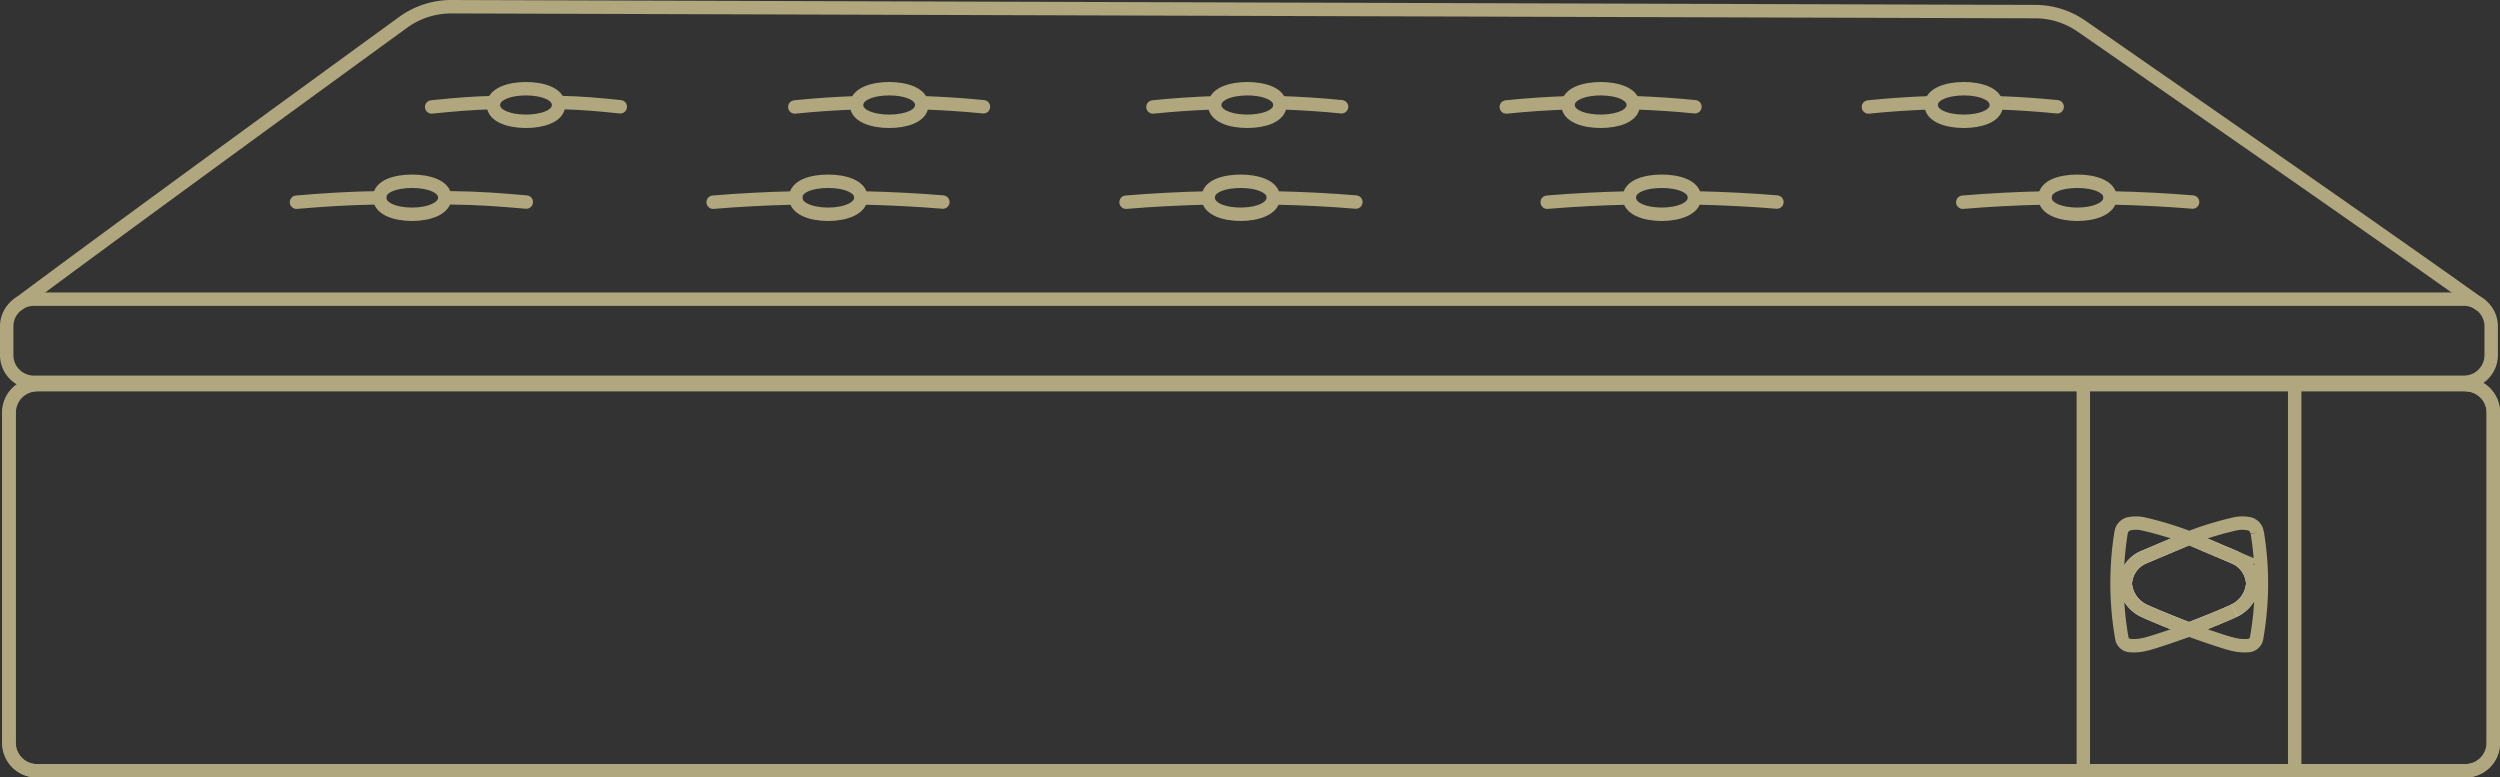 <?xml version="1.0" encoding="UTF-8"?> <svg xmlns="http://www.w3.org/2000/svg" width="186.285" height="57.932" viewBox="0 0 186.285 57.932"><rect x="0" y="0" width="186.285" height="57.932" fill="#333333" stroke="none"/><g id="Group_2113" data-name="Group 2113" transform="translate(-346.42 -183.901)"><path id="Path_12817" data-name="Path 12817" d="M446.169,208.28c-1.214,0-2.429-.383-2.429-1.245s1.214-1.214,2.429-1.214,2.429.383,2.429,1.214-1.214,1.245-2.429,1.245" transform="translate(-38.03 -8.413)" fill="none" stroke="#b0a77f" stroke-linecap="round" stroke-miterlimit="10" stroke-width="1"></path><path id="Path_12818" data-name="Path 12818" d="M496.789,208.28c-1.214,0-2.429-.383-2.429-1.245s1.214-1.214,2.429-1.214,2.429.383,2.429,1.214-1.214,1.245-2.429,1.245" transform="translate(-57.912 -8.413)" fill="none" stroke="#b0a77f" stroke-linecap="round" stroke-miterlimit="10" stroke-width="1"></path><path id="Path_12819" data-name="Path 12819" d="M453.639,196.89c-1.214,0-2.429-.389-2.429-1.214s1.214-1.214,2.429-1.214,2.429.383,2.429,1.214-1.214,1.214-2.429,1.214" transform="translate(-40.964 -3.951)" fill="none" stroke="#b0a77f" stroke-linecap="round" stroke-miterlimit="10" stroke-width="1"></path><path id="Path_12820" data-name="Path 12820" d="M599.469,208.28c-1.214,0-2.429-.383-2.429-1.245s1.214-1.214,2.429-1.214,2.429.383,2.429,1.214-1.214,1.245-2.429,1.245" transform="translate(-98.244 -8.413)" fill="none" stroke="#b0a77f" stroke-linecap="round" stroke-miterlimit="10" stroke-width="1"></path><path id="Path_12821" data-name="Path 12821" d="M548.469,208.28c-1.214,0-2.429-.383-2.429-1.245s1.214-1.214,2.429-1.214,2.429.383,2.429,1.214-1.214,1.245-2.429,1.245" transform="translate(-78.212 -8.413)" fill="none" stroke="#b0a77f" stroke-linecap="round" stroke-miterlimit="10" stroke-width="1"></path><path id="Path_12822" data-name="Path 12822" d="M585.509,196.89c-1.214,0-2.429-.389-2.429-1.214s1.214-1.214,2.429-1.214,2.429.383,2.429,1.214-1.214,1.214-2.429,1.214" transform="translate(-92.761 -3.951)" fill="none" stroke="#b0a77f" stroke-linecap="round" stroke-miterlimit="10" stroke-width="1"></path><path id="Path_12823" data-name="Path 12823" d="M540.949,196.89c-1.214,0-2.429-.389-2.429-1.214s1.214-1.214,2.429-1.214,2.429.383,2.429,1.214-1.214,1.214-2.429,1.214" transform="translate(-75.258 -3.951)" fill="none" stroke="#b0a77f" stroke-linecap="round" stroke-miterlimit="10" stroke-width="1"></path><path id="Path_12824" data-name="Path 12824" d="M497.589,196.89c-1.214,0-2.429-.389-2.429-1.214s1.214-1.214,2.429-1.214,2.429.383,2.429,1.214-1.214,1.214-2.429,1.214" transform="translate(-58.227 -3.951)" fill="none" stroke="#b0a77f" stroke-linecap="round" stroke-miterlimit="10" stroke-width="1"></path><path id="Path_12825" data-name="Path 12825" d="M348.106,206.674c6.618-4.958,23.527-17.261,28.82-21.109a6.092,6.092,0,0,1,3.6-1.163l118.011.364a6.081,6.081,0,0,1,3.445,1.081c5.335,3.7,22.956,15.913,29.812,20.827" transform="translate(-0.466 0)" fill="none" stroke="#b0a77f" stroke-miterlimit="10" stroke-width="1"></path><path id="Path_12826" data-name="Path 12826" d="M529.977,220.291H348.991a2.028,2.028,0,0,0-2.071,1.973v2.247a2.028,2.028,0,0,0,2.071,1.973H529.977a2.028,2.028,0,0,0,2.071-1.973v-2.247A2.028,2.028,0,0,0,529.977,220.291Z" transform="translate(0 -14.097)" fill="none" stroke="#b0a77f" stroke-miterlimit="10" stroke-width="1"></path><path id="Path_12827" data-name="Path 12827" d="M401.066,207.846c2.534.032,3.666.14,5.838.319" transform="translate(-21.268 -9.209)" fill="none" stroke="#b0a77f" stroke-linecap="round" stroke-miterlimit="10" stroke-width="1"></path><path id="Path_12828" data-name="Path 12828" d="M382.48,208.177c2.078-.175,3.776-.291,6.194-.331" transform="translate(-13.967 -9.209)" fill="none" stroke="#b0a77f" stroke-linecap="round" stroke-miterlimit="10" stroke-width="1"></path><path id="Path_12829" data-name="Path 12829" d="M451.739,207.862c2.176.046,4.209.152,6.109.309" transform="translate(-41.172 -9.215)" fill="none" stroke="#b0a77f" stroke-linecap="round" stroke-miterlimit="10" stroke-width="1"></path><path id="Path_12830" data-name="Path 12830" d="M433.61,208.185c1.894-.16,3.966-.271,6.152-.319" transform="translate(-34.051 -9.217)" fill="none" stroke="#b0a77f" stroke-linecap="round" stroke-miterlimit="10" stroke-width="1"></path><path id="Path_12831" data-name="Path 12831" d="M502.359,207.861c2.19.045,4.235.152,6.146.31" transform="translate(-61.054 -9.215)" fill="none" stroke="#b0a77f" stroke-linecap="round" stroke-miterlimit="10" stroke-width="1"></path><path id="Path_12832" data-name="Path 12832" d="M484.28,208.185c1.884-.159,3.946-.27,6.121-.318" transform="translate(-53.953 -9.217)" fill="none" stroke="#b0a77f" stroke-linecap="round" stroke-miterlimit="10" stroke-width="1"></path><path id="Path_12833" data-name="Path 12833" d="M503.169,196.185c1.621.053,3.162.157,4.591.3" transform="translate(-61.373 -4.629)" fill="none" stroke="#b0a77f" stroke-linecap="round" stroke-miterlimit="10" stroke-width="1"></path><path id="Path_12834" data-name="Path 12834" d="M487.58,196.5q2.293-.233,4.6-.312" transform="translate(-55.249 -4.629)" fill="none" stroke="#b0a77f" stroke-linecap="round" stroke-miterlimit="10" stroke-width="1"></path><path id="Path_12835" data-name="Path 12835" d="M459.818,196.206c1.488.056,2.906.155,4.227.288" transform="translate(-44.345 -4.637)" fill="none" stroke="#b0a77f" stroke-linecap="round" stroke-miterlimit="10" stroke-width="1"></path><path id="Path_12836" data-name="Path 12836" d="M443.63,196.5q2.293-.233,4.6-.312" transform="translate(-37.986 -4.629)" fill="none" stroke="#b0a77f" stroke-linecap="round" stroke-miterlimit="10" stroke-width="1"></path><path id="Path_12837" data-name="Path 12837" d="M414.64,196.152c1.887.043,2.963.156,4.6.321" transform="translate(-26.6 -4.616)" fill="none" stroke="#b0a77f" stroke-linecap="round" stroke-miterlimit="10" stroke-width="1"></path><path id="Path_12838" data-name="Path 12838" d="M399.07,196.49c1.685-.172,2.9-.281,4.6-.327" transform="translate(-20.484 -4.62)" fill="none" stroke="#b0a77f" stroke-linecap="round" stroke-miterlimit="10" stroke-width="1"></path><path id="Path_12839" data-name="Path 12839" d="M547.007,196.2c1.515.055,2.957.156,4.3.291" transform="translate(-78.592 -4.635)" fill="none" stroke="#b0a77f" stroke-linecap="round" stroke-miterlimit="10" stroke-width="1"></path><path id="Path_12840" data-name="Path 12840" d="M530.94,196.5q2.292-.233,4.6-.312" transform="translate(-72.281 -4.629)" fill="none" stroke="#b0a77f" stroke-linecap="round" stroke-miterlimit="10" stroke-width="1"></path><path id="Path_12841" data-name="Path 12841" d="M591.089,196.188c1.6.053,3.115.158,4.524.3" transform="translate(-95.906 -4.63)" fill="none" stroke="#b0a77f" stroke-linecap="round" stroke-miterlimit="10" stroke-width="1"></path><path id="Path_12842" data-name="Path 12842" d="M575.38,196.5q2.329-.237,4.67-.315" transform="translate(-89.736 -4.628)" fill="none" stroke="#b0a77f" stroke-linecap="round" stroke-miterlimit="10" stroke-width="1"></path><path id="Path_12843" data-name="Path 12843" d="M554.039,207.861c2.188.045,4.23.152,6.14.31" transform="translate(-81.354 -9.215)" fill="none" stroke="#b0a77f" stroke-linecap="round" stroke-miterlimit="10" stroke-width="1"></path><path id="Path_12844" data-name="Path 12844" d="M535.96,208.185c1.885-.159,3.946-.27,6.121-.318" transform="translate(-74.252 -9.217)" fill="none" stroke="#b0a77f" stroke-linecap="round" stroke-miterlimit="10" stroke-width="1"></path><path id="Path_12845" data-name="Path 12845" d="M605.039,207.861c2.19.045,4.235.152,6.146.31" transform="translate(-101.386 -9.215)" fill="none" stroke="#b0a77f" stroke-linecap="round" stroke-miterlimit="10" stroke-width="1"></path><path id="Path_12846" data-name="Path 12846" d="M586.96,208.185c1.888-.158,3.948-.27,6.121-.318" transform="translate(-94.285 -9.217)" fill="none" stroke="#b0a77f" stroke-linecap="round" stroke-miterlimit="10" stroke-width="1"></path><path id="Path_12847" data-name="Path 12847" d="M395.109,208.28c-1.214,0-2.429-.383-2.429-1.245s1.214-1.214,2.429-1.214,2.429.383,2.429,1.214-1.214,1.245-2.429,1.245" transform="translate(-17.974 -8.413)" fill="none" stroke="#b0a77f" stroke-linecap="round" stroke-miterlimit="10" stroke-width="1"></path><path id="Path_12848" data-name="Path 12848" d="M409.069,196.89c-1.214,0-2.429-.389-2.429-1.214s1.214-1.214,2.429-1.214,2.429.383,2.429,1.214-1.214,1.214-2.429,1.214" transform="translate(-23.457 -3.951)" fill="none" stroke="#b0a77f" stroke-linecap="round" stroke-miterlimit="10" stroke-width="1"></path><path id="Path_12849" data-name="Path 12849" d="M530.246,259.551H349.3a2.077,2.077,0,0,1-2.077-2.077h0V232.858a2.082,2.082,0,0,1,2.077-2.077h180.95a2.082,2.082,0,0,1,2.077,2.077v24.616a2.077,2.077,0,0,1-2.077,2.077" transform="translate(-0.118 -18.217)" fill="none" stroke="#b0a77f" stroke-miterlimit="10" stroke-width="1"></path><path id="Path_12850" data-name="Path 12850" d="M530.227,230.781a2.077,2.077,0,0,1,2.077,2.077v24.616a2.077,2.077,0,0,1-2.077,2.077H349.247a2.077,2.077,0,0,1-2.077-2.077V232.858a2.077,2.077,0,0,1,2.077-2.077" transform="translate(-0.098 -18.217)" fill="none" stroke="#b0a77f" stroke-miterlimit="10" stroke-width="1"></path><path id="Path_12851" data-name="Path 12851" d="M615.031,254.983" transform="translate(-102.117 -25.606)" fill="#fff" stroke="#707070" stroke-width="1"></path><path id="Path_12852" data-name="Path 12852" d="M615.031,255c-1.05.492-3.188,1.318-3.382,1.391-.194-.073-2.332-.9-3.382-1.391a2.429,2.429,0,0,1-1.366-1.986,2.24,2.24,0,0,1,1.384-1.992l3.376-1.427,3.352,1.427A2.252,2.252,0,0,1,616.4,253,2.428,2.428,0,0,1,615.031,255Z" transform="translate(-102.117 -25.606)" fill="none" stroke="#fff" stroke-linejoin="bevel" stroke-width="1"></path><path id="Path_12853" data-name="Path 12853" d="M614.631,254.286c-1.05.492-3.188,1.318-3.382,1.391-.194-.073-2.332-.9-3.382-1.391a2.428,2.428,0,0,1-1.366-1.98,2.254,2.254,0,0,1,1.384-2l3.376-1.421,3.352,1.421A2.27,2.27,0,0,1,616,252.288a2.393,2.393,0,0,1-1.366,1.98m1.688-5.787a.777.777,0,0,0-.54-.65,2.568,2.568,0,0,0-1.117,0,24.9,24.9,0,0,0-3.4,1.038,25.175,25.175,0,0,0-3.413-1.038,2.568,2.568,0,0,0-1.117,0,.8.8,0,0,0-.547.65,23.675,23.675,0,0,0,.061,7.894.667.667,0,0,0,.571.516,3.369,3.369,0,0,0,1.032-.061c.644-.109,3.2-1.032,3.413-1.105.206.073,2.769,1,3.413,1.105a3.369,3.369,0,0,0,1.032.061.667.667,0,0,0,.571-.516,23.484,23.484,0,0,0,.055-7.894" transform="translate(-101.717 -24.89)" fill="none" stroke="#b0a77f" stroke-miterlimit="10" stroke-width="1"></path><line id="Line_212" data-name="Line 212" y2="29.171" transform="translate(501.656 212.363)" fill="none" stroke="#b0a77f" stroke-miterlimit="10" stroke-width="1"></line><line id="Line_213" data-name="Line 213" y2="29.171" transform="translate(517.407 212.363)" fill="none" stroke="#b0a77f" stroke-miterlimit="10" stroke-width="1"></line><path id="Path_12854" data-name="Path 12854" d="M554.04,207.821" transform="translate(-81.354 -9.199)" fill="none" stroke="#b0a77f" stroke-linecap="round" stroke-miterlimit="10" stroke-width="1"></path></g></svg> 